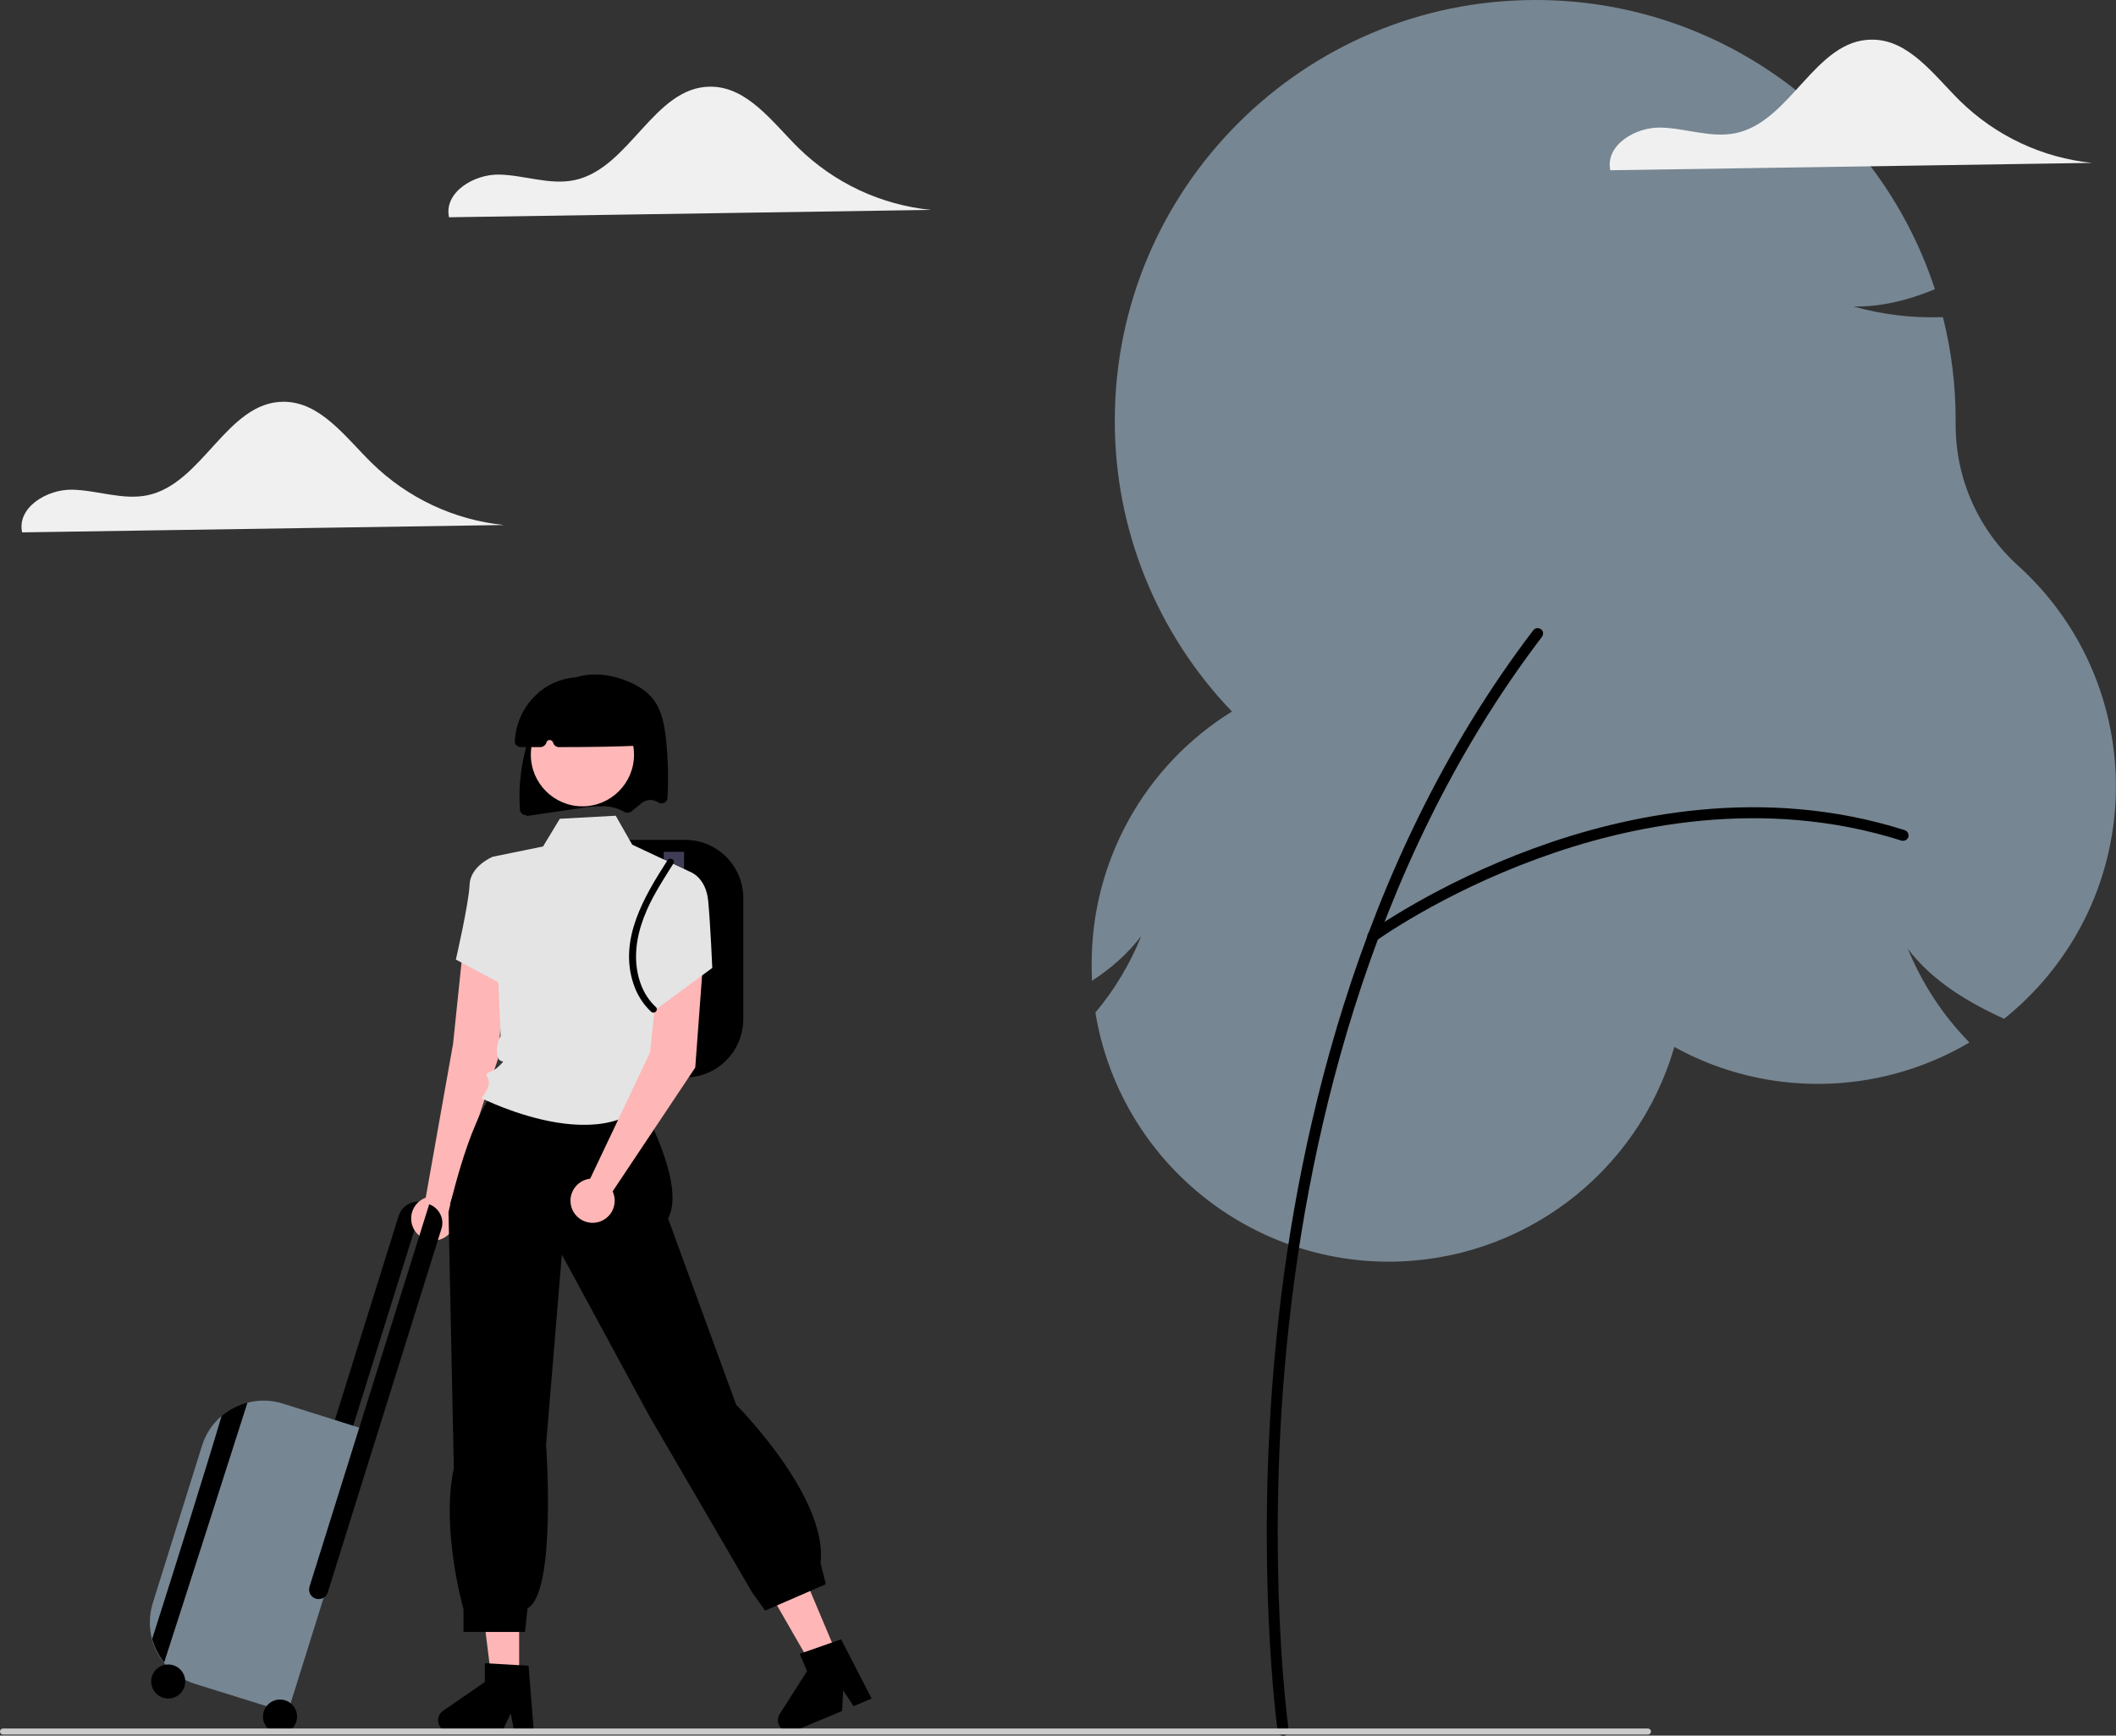 <?xml version="1.0" encoding="utf-8"?>
<!-- Generator: Adobe Illustrator 27.8.1, SVG Export Plug-In . SVG Version: 6.00 Build 0)  -->
<svg version="1.1" id="Ebene_1" xmlns="http://www.w3.org/2000/svg" xmlns:xlink="http://www.w3.org/1999/xlink" x="0px" y="0px"
	 viewBox="0 0 832.7 683" style="enable-background:new 0 0 832.7 683;" xml:space="preserve">
<rect x="0" y="0" width="832.7" height="683" fill="#333333" stroke="none"/>
<style type="text/css">
	.st0{fill:#F0F0F0;}
	.st1{fill:#768692;}
	.st2{fill:#3F3D56;}
	.st3{fill:#FFB6B6;}
	.st4{fill:#E4E4E4;}
	.st5{fill:#FFB7B7;}
	.st6{fill:#CACACA;}
</style>
<path class="st0" d="M111.6,158.1c-22.3,0-31.8,32.3-53.6,36.8c-9.7,2-19.7-2-29.6-2.2c-9.9-0.2-21.8,7-19.7,16.8l189.6-2.9
	c-19.6-2-37.9-10.6-52-24.4C135.9,172,126.1,158.1,111.6,158.1z"/>
<path class="st1" d="M546.6,496.5c-57.2,0-106.1-41.4-115.5-97.8l0-0.2l0.1-0.2c7.5-9,13.5-19,17.9-29.9
	c-5.2,6.7-11.6,12.5-18.7,17.1l-0.7,0.5l0-0.9c-0.1-1.9-0.1-3.9-0.1-5.7c-0.1-40.5,20.8-78.1,55.2-99.4
	c-29.6-30.8-46.2-71.8-46.1-114.5C438.7,74.2,512.9,0,604.2,0c71.4-0.1,134.7,45.6,157.1,113.4l0.1,0.4L761,114
	c-11.3,4.6-21.6,6.8-31.6,6.6c11.3,3.2,23,4.6,34.8,4.2l0.4,0l0.1,0.4c3.3,13.2,4.9,26.7,4.9,40.2c0,0.5,0,1,0,1.5
	c-0.1,21.3,8.9,41.7,24.8,55.9c47.8,43.5,51.3,117.5,7.8,165.4c-4.1,4.5-8.5,8.7-13.3,12.5l-0.2,0.2l-0.3-0.1
	c-17.3-7.9-29.4-16.6-37.6-27.4c5.6,13.6,13.6,25.9,23.8,36.4l0.4,0.5l-0.6,0.3c-35.6,20.7-79.5,21.3-115.5,1.4
	C644.4,462,598.7,496.4,546.6,496.5z"/>
<path d="M504.9,683c-1.1,0-2-0.8-2.1-1.8c-0.1-0.6-8.9-64.5-1-149.3c7.3-78.4,30.9-191.2,101.6-283.9c0.7-0.9,2-1.1,3-0.4
	s1.1,2,0.4,3c-70,91.9-93.4,203.9-100.7,281.7c-7.9,84.4,0.9,147.7,1,148.3c0.2,1.2-0.6,2.2-1.8,2.4C505.1,683,505,683,504.9,683
	L504.9,683z"/>
<path d="M540.2,370.5c-1.2,0-2.1-1-2.1-2.1c0-0.7,0.3-1.3,0.9-1.7c0.3-0.2,26.1-18.8,64.7-32.9c35.7-13.1,90-24.9,145.9-7.1
	c1.1,0.4,1.7,1.6,1.4,2.7c-0.4,1.1-1.6,1.7-2.7,1.4c-54.8-17.4-108.1-5.8-143.2,7.1c-38.1,13.9-63.4,32.2-63.7,32.4
	C541.1,370.3,540.6,370.5,540.2,370.5z"/>
<path d="M111.1,625l7.2,2.2l48.2-154.1c-4.1-1-8.3,1.3-9.6,5.3L111.1,625z"/>
<path d="M269.6,424h-31.8v-93.5h31.8c12.7,0,22.9,10.3,22.9,22.9V401C292.5,413.7,282.3,424,269.6,424z"/>
<path class="st2" d="M265.2,373.9c-2.2,0-4-1.8-4-4v-34.7h8v34.7C269.2,372.1,267.4,373.9,265.2,373.9z"/>
<path d="M274.8,416.6h-23.3c-2.8,0-5.1-2.3-5.1-5.1v-13.9c0-2.8,2.3-5.1,5.1-5.1h23.3c2.8,0,5.1,2.3,5.1,5.1v13.9
	C279.9,414.4,277.6,416.6,274.8,416.6z"/>
<path d="M207,320.8c-0.5,0-1.1-0.2-1.5-0.5c-0.5-0.4-0.9-1.1-0.9-1.7c-0.8-12,1.3-24,6.1-35c3.2-7.4,6.9-12.2,11.6-15.1
	c6.3-3.8,15-4.1,23.7-0.8c5,1.9,8.6,4.3,11.1,7.5c3.2,4.2,4.3,9.6,4.9,14.9c0.9,7.9,1.1,15.9,0.7,23.8c0,0.8-0.5,1.6-1.3,2
	c-0.8,0.4-1.8,0.3-2.5-0.2c-0.1-0.1-0.3-0.2-0.5-0.3c-1.6-0.8-3.5-0.8-5.1,0.1c-0.6,0.3-1.1,0.7-1.6,1.2l-3.2,2.6
	c-0.8,0.6-1.9,0.7-2.8,0.2c-2.3-1.3-4.8-2.1-7.5-2.2c-3.5-0.1-7,0.1-10.4,0.8l-20.4,3C207.2,320.8,207.1,320.8,207,320.8z"/>
<polygon class="st3" points="204.3,660.9 193.4,660.9 188.2,618.9 204.3,618.9 "/>
<path d="M210.1,681.6h-7.7l-1.4-7.3l-3.5,7.3H177c-2.5,0-4.6-2.1-4.6-4.6c0-1.5,0.7-2.9,2-3.8l16.4-11.3v-7.4l17.2,1L210.1,681.6z"
	/>
<polygon class="st3" points="329.6,651.6 319.6,655.8 298.5,619.1 313.3,612.9 "/>
<path d="M343,668.4l-7.1,3l-4.1-6.2l-0.4,8.1l-18.9,7.9c-2.3,1-5-0.1-6-2.5c-0.6-1.4-0.5-3,0.4-4.3l10.7-16.8l-2.9-6.8l16.3-5.7
	L343,668.4z"/>
<polygon class="st3" points="199.2,374.8 196,416.6 175.3,479.1 167,474.3 178.3,410.7 182.1,374.1 "/>
<circle class="st3" cx="170.5" cy="479.5" r="8.7"/>
<path d="M252.3,423v11.5c0,0,17.9,31.5,10.6,45l26.8,73.3c0,0,36.3,36.3,33.2,62.3l2.1,8.3l-23.9,10.4l-5.2-7.3L255.4,557
	l-34.3-63.3l-6.2,74.8c0,0,4.2,58.2-7.3,64.4l-1,9.3h-24.2v-8.9c0,0-9-31.6-3.8-55.5L176.5,477c0,0,9.3-42.6,20.8-49.8l4.2-10.4
	L252.3,423z"/>
<path class="st4" d="M271.4,343l-22.6-10.6l-6.5-11.4l-22,1.2l-6.6,10.9l-19.6,4l2.9,70.7c-1.3,2.2-1.7,4.8-1.3,7.3
	c0.7,4.4,4.2,0.9,0.7,4.4s-6.1,1.7-4.4,4.8s-2.6,7.8-2.6,7.8s55.6,28.3,71.3-7.8c0,0,3.1-10.6-2.1-32.7S271.4,343,271.4,343z"/>
<path class="st4" d="M200.4,341.6l-6.4-4.5c0,0-8.9,3.6-9.2,11s-5.4,29.5-5.4,29.5l20.3,10.9L200.4,341.6z"/>
<polygon class="st3" points="276.7,378.3 273.6,420.1 238.9,472.1 230.6,467.3 255.8,414.2 259.7,377.6 "/>
<path class="st4" d="M260.8,345.4l10.6-2.4c0,0,6.4,2,7.3,11.6s1.6,26.3,1.6,26.3L258,397.3l-5.5-23.4L260.8,345.4z"/>
<circle class="st3" cx="233.2" cy="472.5" r="8.7"/>
<circle class="st5" cx="229.2" cy="297" r="20.3"/>
<path d="M212.7,294L212.7,294c-2.6,0-5.2,0-7.8,0c-0.6,0-1.2-0.3-1.7-0.7c-0.4-0.4-0.7-1-0.6-1.6c0.4-8.7,5-16.7,12.4-21.4l0,0
	c12.2-7.5,28.2-3.6,35.6,8.6c2.2,3.7,3.5,7.8,3.8,12.1c0.1,1.3-0.9,2.3-2.2,2.4c0,0,0,0,0,0c-9,0.4-18.9,0.6-32.3,0.6h0
	c-0.9,0-1.8-0.6-2.1-1.4l-0.2-0.5c-0.3-0.7-1.1-1.1-1.8-0.8c-0.4,0.2-0.7,0.5-0.8,1C214.7,293.2,213.7,294,212.7,294z"/>
<path d="M258.1,396.3c-5.5-5.1-7.8-12.6-7.8-19.9c0-8.4,3-16.4,6.9-23.7c2.4-4.4,5.1-8.6,7.8-12.9c0.9-1.4-1.3-2.7-2.3-1.3
	c-9.2,14.3-19.3,31.2-13.4,48.7c1.4,4.2,3.7,7.9,6.9,10.9C257.5,399.3,259.3,397.5,258.1,396.3L258.1,396.3z"/>
<path class="st1" d="M111.2,552.3c-4.5-1.4-9.3-1.5-13.9-0.3c0,0,0,0,0,0c-3.5,0.9-6.8,2.6-9.7,4.9c-0.2,0.1-0.3,0.3-0.5,0.4
	c-3.6,3.1-6.2,7.1-7.6,11.6l-19.4,62c-1.4,4.6-1.5,9.5-0.3,14.1c0.1,0.3,0.2,0.5,0.2,0.8c0.9,3.1,2.5,5.9,4.5,8.5c0,0,0,0,0,0
	c3.1,3.9,7.4,6.8,12.1,8.3l36.6,11.4l34.5-110.2L111.2,552.3z"/>
<path d="M168.9,473.9l-47.1,150.5c-0.6,2,0.5,4.1,2.5,4.7s4.1-0.5,4.7-2.5c0,0,0,0,0,0l44.7-143C175,479.7,172.9,475.4,168.9,473.9z
	"/>
<circle cx="110.2" cy="675.5" r="6.7"/>
<circle cx="66.2" cy="661.7" r="6.7"/>
<path d="M97.4,551.9c-7,21.9-25.3,79.2-32.8,102.3c0,0,0,0,0,0c-2-2.5-3.5-5.4-4.5-8.5c-0.1-0.3-0.2-0.5-0.2-0.8
	c8-25.1,21.4-67.6,27.3-87.7c0.2-0.1,0.3-0.3,0.5-0.4C90.5,554.5,93.8,552.9,97.4,551.9C97.4,551.9,97.4,551.9,97.4,551.9z"/>
<path class="st6" d="M648.5,682.6H1.2c-0.7,0-1.2-0.5-1.2-1.2c0-0.7,0.5-1.2,1.2-1.2h647.3c0.7,0,1.2,0.5,1.2,1.2
	C649.7,682.1,649.1,682.6,648.5,682.6z"/>
<path class="st0" d="M314.2,58.2c-10.3-10.2-20.1-24.1-34.6-24.1c-22.3,0-31.8,32.3-53.6,36.8c-9.7,2-19.7-2-29.6-2.2
	c-9.9-0.2-21.8,7-19.7,16.8l189.6-2.9C346.6,80.6,328.3,72,314.2,58.2z"/>
<path class="st0" d="M736.6,15.6c-22.3,0-31.8,32.3-53.6,36.8c-9.7,2-19.7-2-29.6-2.2c-9.9-0.2-21.8,7-19.7,16.8l189.6-2.9
	c-19.6-2-37.9-10.6-52-24.4C760.9,29.4,751.1,15.5,736.6,15.6z"/>
</svg>
